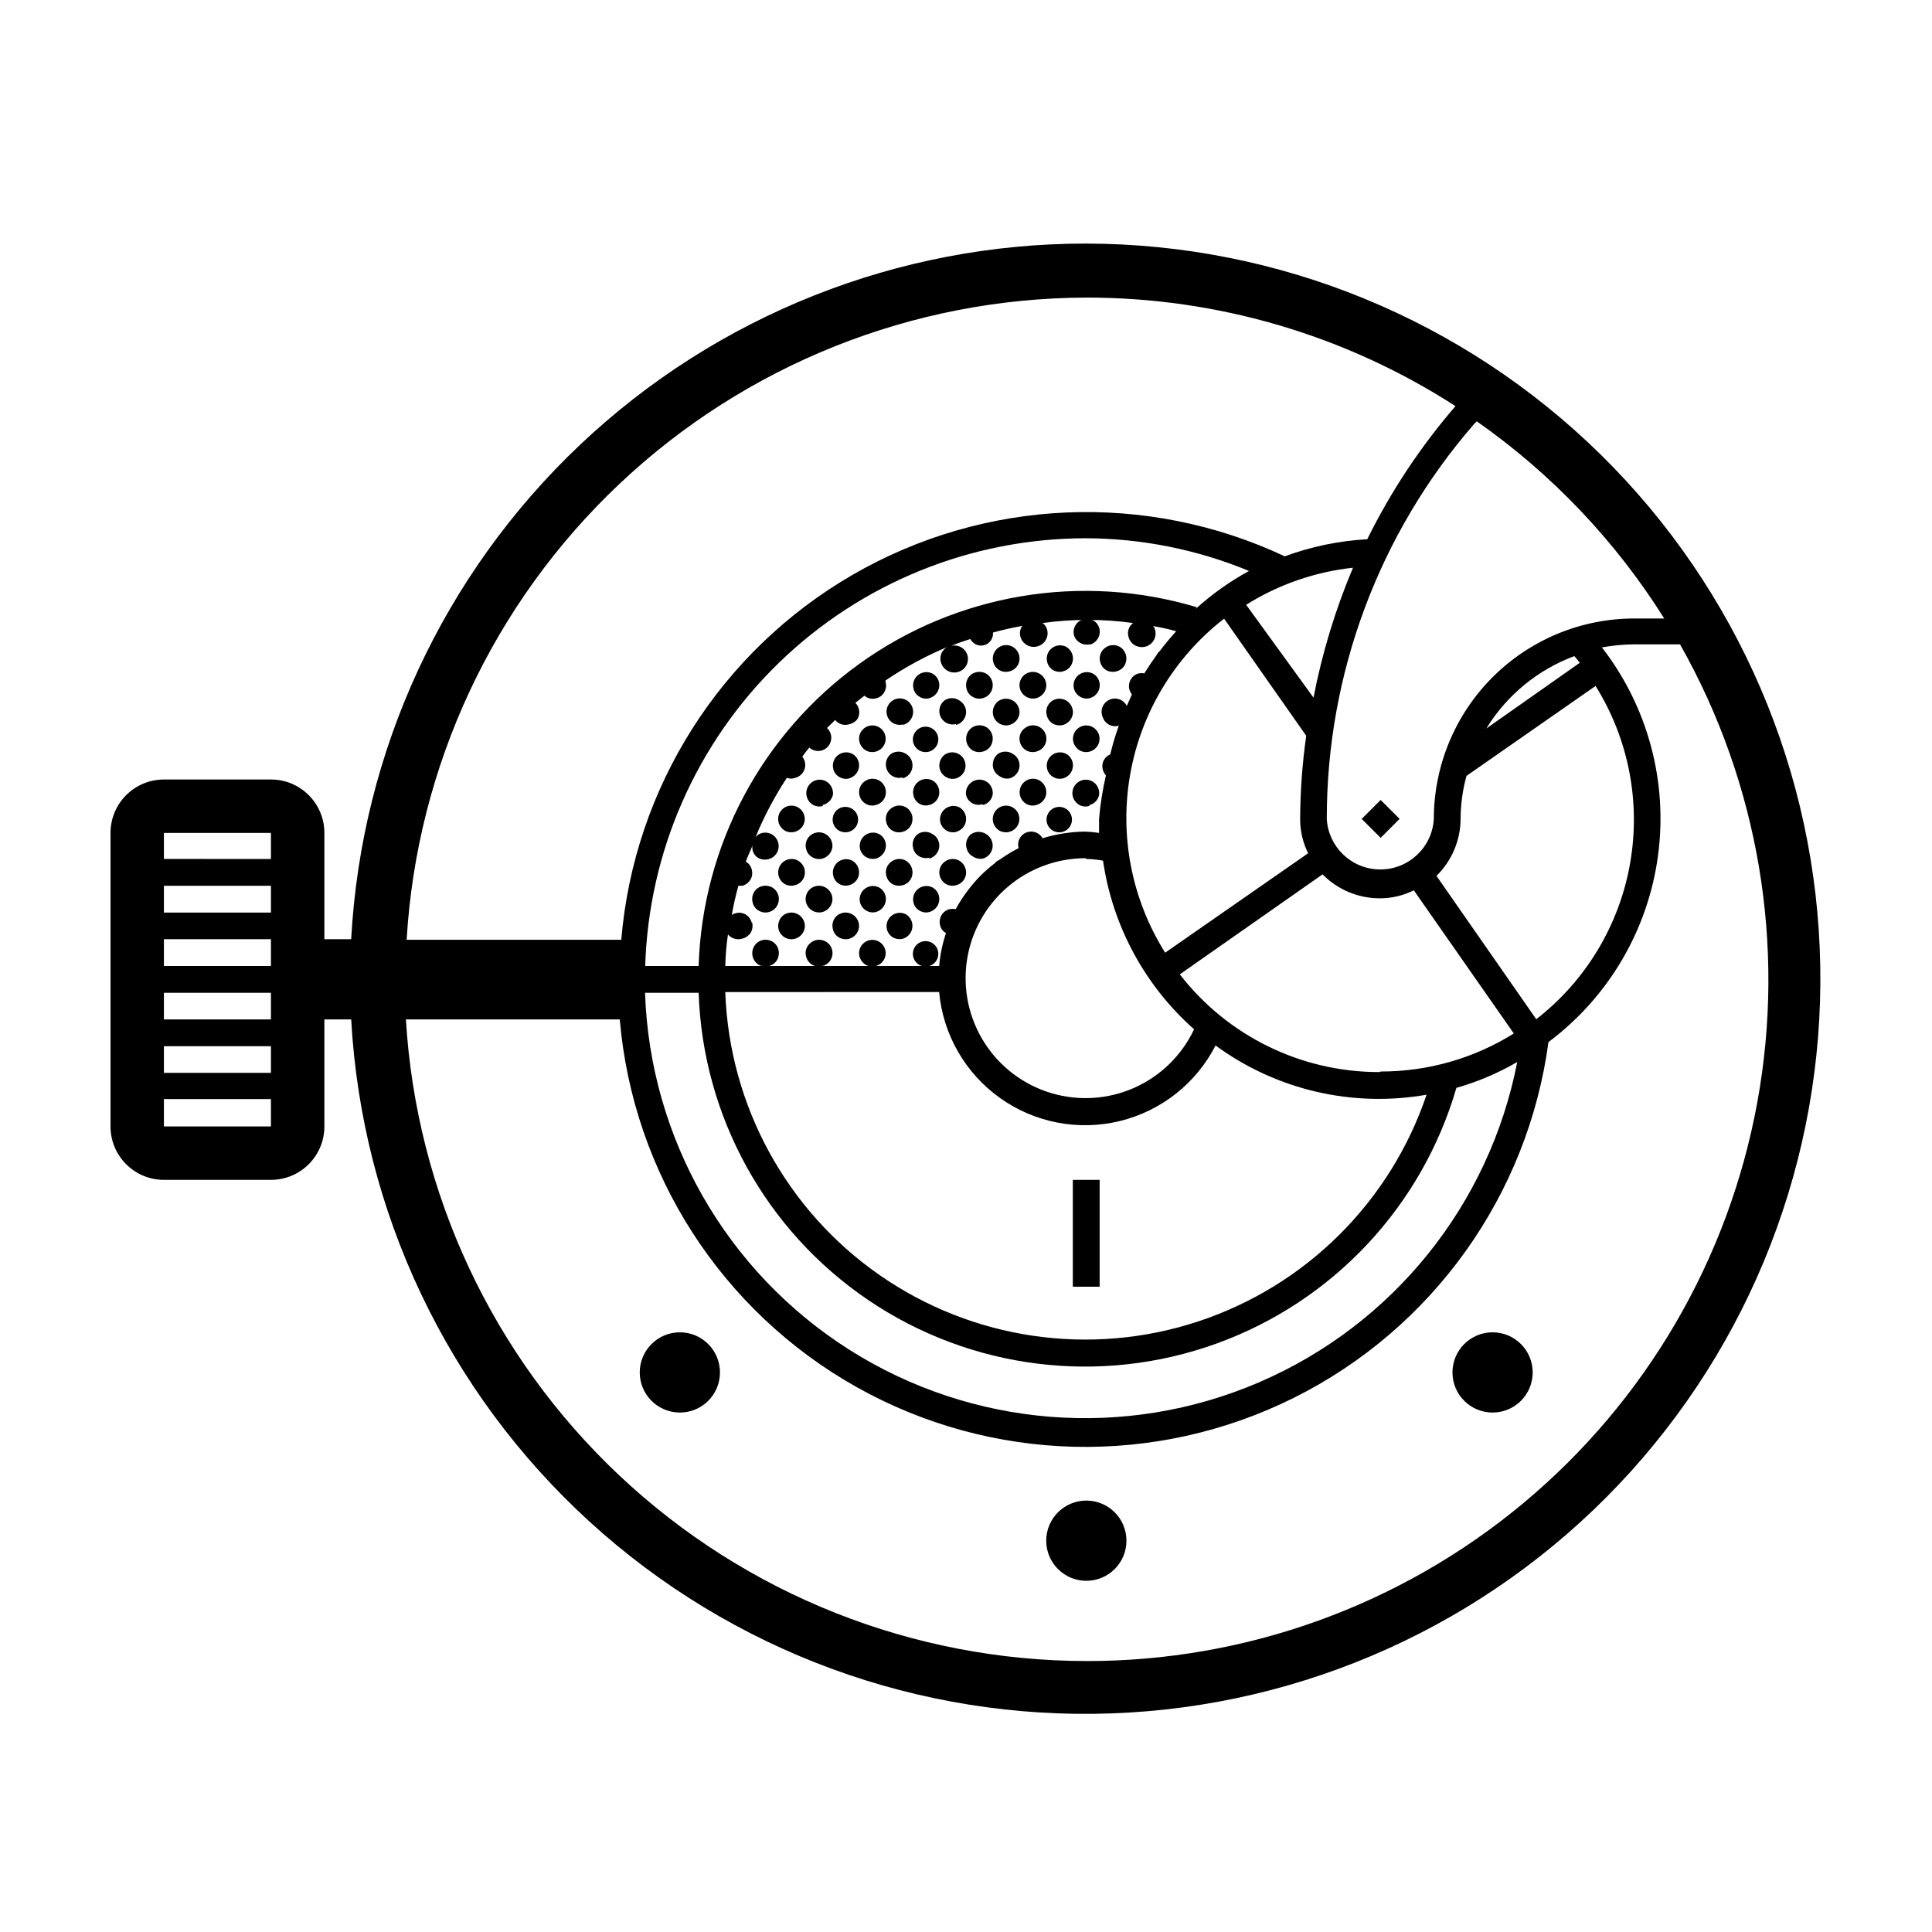 <?xml version="1.0" encoding="UTF-8"?>
<!-- Uploaded to: SVG Repo, www.svgrepo.com, Generator: SVG Repo Mixer Tools -->
<svg fill="#000000" width="800px" height="800px" version="1.1" viewBox="144 144 512 512" xmlns="http://www.w3.org/2000/svg">
 <g>
  <path d="m354.66 364.43c1.02-0.273 1.863-0.992 2.297-1.957 0.434-0.961 0.414-2.07-0.055-3.016-0.473-0.945-1.34-1.633-2.371-1.867-1.027-0.238-2.109-0.004-2.945 0.645-1.125 0.879-1.621 2.344-1.258 3.727 0.262 0.902 0.855 1.676 1.66 2.168 0.816 0.449 1.777 0.555 2.672 0.301z"/>
  <path d="m369.02 364.43c1.527-0.469 2.519-1.945 2.375-3.539-0.148-1.594-1.395-2.863-2.984-3.043-1.59-0.18-3.086 0.781-3.586 2.301-0.5 1.52 0.137 3.18 1.523 3.981 0.816 0.449 1.777 0.555 2.672 0.301zm-7.055 7.106c1.379-0.398 2.402-1.559 2.621-2.973 0.16-1.418-0.535-2.797-1.77-3.512-1.238-0.711-2.781-0.617-3.926 0.234-1.148 0.863-1.648 2.344-1.258 3.731 0.219 0.926 0.824 1.715 1.66 2.164 0.809 0.469 1.77 0.594 2.672 0.355zm-7.305 7.051c1.391-0.34 2.434-1.5 2.621-2.922 0.191-1.438-0.504-2.852-1.766-3.578-1.25-0.707-2.805-0.586-3.93 0.305-0.93 0.73-1.434 1.875-1.355 3.055 0.082 1.176 0.738 2.242 1.758 2.84 0.816 0.449 1.777 0.559 2.672 0.301zm14.359 0c1.391-0.34 2.43-1.5 2.617-2.922 0.195-1.438-0.504-2.852-1.762-3.578-1.238-0.645-2.742-0.496-3.832 0.375-1.09 0.875-1.562 2.309-1.207 3.656 0.215 0.914 0.797 1.699 1.613 2.168 0.785 0.422 1.703 0.531 2.57 0.301zm-21.211 7.106c1.379-0.379 2.394-1.555 2.57-2.973 0.195-1.414-0.484-2.809-1.715-3.527-1.262-0.707-2.816-0.605-3.981 0.25-1.129 0.902-1.605 2.391-1.207 3.781 0.211 0.902 0.797 1.668 1.609 2.113 0.82 0.492 1.805 0.621 2.723 0.355zm14.156 0c1.387-0.387 2.414-1.551 2.621-2.973 0.16-1.418-0.535-2.797-1.77-3.508-1.238-0.715-2.781-0.621-3.926 0.23-1.156 0.883-1.66 2.383-1.258 3.781 0.539 1.859 2.457 2.953 4.332 2.469zm-7.305 7.102c1.383-0.383 2.41-1.551 2.621-2.973 0.16-1.418-0.535-2.797-1.773-3.508-1.234-0.711-2.777-0.621-3.922 0.234-1.105 0.895-1.594 2.348-1.258 3.727 0.25 0.914 0.848 1.691 1.66 2.168 0.809 0.465 1.77 0.594 2.672 0.352zm14.359 0c1.383-0.383 2.41-1.551 2.617-2.973 0.164-1.418-0.531-2.797-1.77-3.508s-2.777-0.621-3.922 0.234c-1.121 0.883-1.598 2.356-1.211 3.727 0.215 0.918 0.797 1.703 1.613 2.168 0.809 0.461 1.77 0.586 2.672 0.352zm-21.211 7.207c1.395-0.355 2.422-1.543 2.57-2.973 0.195-1.414-0.484-2.809-1.715-3.527-1.266-0.719-2.84-0.598-3.981 0.301-0.906 0.746-1.398 1.883-1.316 3.051 0.078 1.172 0.719 2.231 1.719 2.844 0.832 0.453 1.809 0.562 2.723 0.305zm14.156 0c1.402-0.355 2.445-1.527 2.633-2.961 0.191-1.434-0.516-2.836-1.777-3.539-1.25-0.711-2.801-0.59-3.93 0.301-1.16 0.855-1.664 2.344-1.258 3.731 0.246 0.914 0.844 1.691 1.66 2.164 0.816 0.449 1.777 0.559 2.672 0.305zm7.055-49.727c1.391-0.375 2.422-1.547 2.617-2.973 0.203-1.43-0.5-2.832-1.762-3.527-1.238-0.645-2.742-0.5-3.832 0.375-1.09 0.871-1.562 2.305-1.207 3.656 0.215 0.902 0.801 1.668 1.613 2.113 0.801 0.492 1.77 0.617 2.668 0.355zm-7.055 7.051c1.363-0.273 2.445-1.316 2.769-2.668 0.168-1.438-0.523-2.836-1.762-3.578-1.25-0.707-2.805-0.59-3.93 0.305-0.93 0.73-1.438 1.871-1.355 3.051 0.082 1.18 0.738 2.242 1.758 2.844 0.809 0.469 1.777 0.578 2.672 0.301zm21.262 7.106c1.395-0.352 2.422-1.539 2.57-2.973 0.195-1.414-0.484-2.805-1.715-3.527-1.25-0.707-2.805-0.59-3.93 0.305-1.164 0.852-1.668 2.344-1.258 3.727 0.219 0.918 0.812 1.703 1.633 2.168 0.82 0.469 1.797 0.578 2.699 0.301zm-7.106 7.106c1.387-0.387 2.414-1.551 2.621-2.973 0.199-1.43-0.5-2.832-1.766-3.527-1.227-0.633-2.715-0.488-3.797 0.367-1.086 0.855-1.57 2.269-1.238 3.613 0.234 0.918 0.836 1.699 1.66 2.164 0.77 0.43 1.664 0.555 2.519 0.355zm7.106 7.051c1.379-0.344 2.402-1.508 2.57-2.922 0.188-1.426-0.484-2.828-1.715-3.578-1.25-0.707-2.805-0.586-3.93 0.305-1.152 0.863-1.652 2.344-1.258 3.727 0.227 0.906 0.809 1.688 1.609 2.168 0.836 0.445 1.809 0.555 2.723 0.301zm-7.106 7.106c1.395-0.375 2.426-1.547 2.621-2.973 0.199-1.43-0.5-2.832-1.766-3.527-1.238-0.645-2.738-0.5-3.832 0.375-1.09 0.871-1.562 2.305-1.203 3.656 0.25 0.895 0.848 1.656 1.66 2.113 0.762 0.449 1.668 0.574 2.519 0.355zm7.106 7.102c1.363-0.395 2.367-1.559 2.555-2.969 0.184-1.41-0.48-2.793-1.699-3.531-1.23-0.633-2.715-0.488-3.801 0.371-1.086 0.855-1.57 2.269-1.238 3.609 0.23 0.91 0.809 1.688 1.613 2.168 0.785 0.426 1.699 0.551 2.57 0.352zm-7.106 7.207c1.375-0.379 2.391-1.547 2.566-2.961 0.18-1.418-0.512-2.801-1.75-3.508-1.242-0.703-2.785-0.594-3.91 0.281s-1.617 2.34-1.238 3.719c0.266 0.902 0.859 1.676 1.664 2.164 0.812 0.449 1.773 0.559 2.668 0.305zm7.106-49.727c1.379-0.379 2.394-1.555 2.57-2.973 0.195-1.414-0.484-2.809-1.715-3.527-1.191-0.785-2.738-0.785-3.93 0-1.16 0.879-1.66 2.379-1.258 3.777 0.512 1.879 2.453 2.984 4.332 2.469zm-7.106 7.051c1.395-0.34 2.434-1.5 2.621-2.922 0.191-1.438-0.504-2.852-1.766-3.574-1.246-0.711-2.801-0.59-3.93 0.301-1.137 0.871-1.637 2.344-1.258 3.727 0.25 0.914 0.848 1.691 1.664 2.168 0.805 0.473 1.777 0.582 2.668 0.301zm21.262 7.106c1.406-0.348 2.453-1.531 2.621-2.973 0.172-1.422-0.523-2.809-1.766-3.527-1.238-0.598-2.711-0.43-3.789 0.43-1.074 0.859-1.559 2.262-1.25 3.602 0.266 0.902 0.859 1.676 1.664 2.168 0.816 0.449 1.777 0.555 2.672 0.301zm-7.106 7.106c1.387-0.387 2.414-1.551 2.621-2.973 0.199-1.43-0.5-2.832-1.762-3.527-1.195-0.785-2.738-0.785-3.93 0-1.121 0.883-1.598 2.356-1.211 3.727 0.195 0.922 0.785 1.715 1.613 2.168 0.809 0.465 1.77 0.594 2.668 0.352zm7.106 7.051c1.391-0.34 2.434-1.5 2.621-2.922 0.164-1.434-0.527-2.836-1.766-3.578-1.25-0.707-2.805-0.586-3.93 0.305-1.137 0.871-1.637 2.344-1.258 3.727 0.25 0.91 0.848 1.688 1.66 2.168 0.816 0.449 1.777 0.559 2.672 0.301zm-7.106 7.106c1.395-0.375 2.426-1.547 2.621-2.973 0.199-1.43-0.5-2.832-1.762-3.527-1.238-0.645-2.742-0.5-3.832 0.375-1.094 0.871-1.566 2.305-1.207 3.656 0.215 0.902 0.801 1.668 1.613 2.113 0.773 0.461 1.699 0.59 2.566 0.355zm0 14.309c1.531-0.469 2.523-1.945 2.375-3.539-0.145-1.594-1.391-2.863-2.981-3.043-1.59-0.18-3.086 0.777-3.586 2.301-0.5 1.52 0.137 3.18 1.523 3.977 0.812 0.457 1.773 0.562 2.668 0.305zm7.106-49.727c0.988-0.305 1.797-1.023 2.207-1.973 0.41-0.949 0.383-2.031-0.074-2.957-0.453-0.93-1.297-1.609-2.297-1.863-1.004-0.254-2.066-0.055-2.91 0.543-1.137 0.898-1.629 2.383-1.258 3.781 0.25 0.898 0.848 1.656 1.66 2.113 0.801 0.492 1.773 0.617 2.672 0.355zm-7.106 7.051c1.395-0.34 2.434-1.5 2.621-2.922 0.191-1.438-0.504-2.852-1.762-3.574-1.238-0.645-2.742-0.5-3.832 0.371-1.094 0.875-1.566 2.309-1.207 3.656 0.211 0.918 0.797 1.703 1.613 2.168 0.777 0.445 1.707 0.551 2.566 0.301zm21.262 7.106c1.02-0.273 1.863-0.992 2.297-1.957 0.434-0.961 0.414-2.07-0.055-3.016-0.469-0.945-1.34-1.633-2.367-1.867-1.031-0.238-2.113-0.004-2.949 0.645-1.125 0.879-1.621 2.344-1.258 3.727 0.266 0.902 0.859 1.676 1.664 2.168 0.812 0.449 1.773 0.555 2.668 0.301zm-7.055 7.106c1.367-0.395 2.371-1.562 2.555-2.973 0.188-1.406-0.48-2.793-1.695-3.527-1.215-0.781-2.769-0.781-3.981 0-1.121 0.883-1.598 2.356-1.211 3.727 0.195 0.922 0.785 1.715 1.613 2.168 0.793 0.551 1.77 0.766 2.719 0.605zm7.055-21.262c1.395-0.375 2.426-1.547 2.621-2.973 0.199-1.43-0.5-2.832-1.766-3.527-1.191-0.785-2.734-0.785-3.93 0-1.113 0.91-1.602 2.383-1.258 3.777 0.254 0.898 0.852 1.66 1.664 2.117 0.762 0.574 1.734 0.797 2.668 0.605zm-7.055 7.051c1.309-0.309 2.312-1.352 2.57-2.668 0.215-1.438-0.469-2.856-1.727-3.582-1.258-0.723-2.832-0.602-3.965 0.309-1.008 0.766-1.527 2.016-1.359 3.273 0.211 0.914 0.797 1.699 1.609 2.164 0.828 0.477 1.812 0.586 2.723 0.305zm21.211 7.106c1.531-0.469 2.523-1.945 2.375-3.539-0.145-1.594-1.391-2.863-2.981-3.043-1.59-0.18-3.086 0.781-3.586 2.301-0.5 1.52 0.137 3.18 1.523 3.981 0.816 0.449 1.773 0.555 2.668 0.301zm0-14.156c1.395-0.375 2.426-1.547 2.621-2.973 0.199-1.43-0.5-2.832-1.762-3.527-1.238-0.645-2.742-0.5-3.832 0.375-1.094 0.871-1.566 2.305-1.207 3.656 0.215 0.902 0.801 1.668 1.613 2.113 0.773 0.461 1.699 0.59 2.566 0.355zm-7.051 7.051c1.375-0.363 2.406-1.512 2.617-2.922 0.168-1.434-0.523-2.832-1.762-3.574-1.25-0.711-2.805-0.59-3.93 0.301-0.93 0.73-1.438 1.875-1.355 3.055 0.082 1.18 0.738 2.242 1.758 2.84 0.809 0.473 1.777 0.582 2.672 0.301zm14.156 0c1.258-0.352 2.215-1.383 2.469-2.668 0.191-1.441-0.504-2.856-1.766-3.578-1.246-0.707-2.801-0.59-3.93 0.305-1.137 0.871-1.633 2.344-1.258 3.727 0.25 0.91 0.848 1.688 1.664 2.168 0.805 0.469 1.777 0.578 2.668 0.301zm-49.574-21.207c1.453-0.34 2.547-1.547 2.738-3.027 0.191-1.484-0.559-2.93-1.883-3.625-1.23-0.633-2.715-0.488-3.801 0.367-1.086 0.859-1.57 2.269-1.238 3.613 0.23 0.906 0.809 1.688 1.613 2.168 0.828 0.461 1.801 0.59 2.719 0.352zm-7.106 7.051c1.375-0.375 2.391-1.543 2.566-2.961 0.18-1.414-0.512-2.797-1.75-3.504-1.242-0.707-2.785-0.598-3.91 0.277s-1.617 2.344-1.238 3.719c0.266 0.906 0.859 1.676 1.664 2.168 0.812 0.449 1.773 0.559 2.668 0.301zm21.262-7.051c1.387-0.387 2.414-1.551 2.621-2.973 0.172-1.426-0.523-2.812-1.766-3.527-1.184-0.812-2.746-0.812-3.93 0-1.125 0.879-1.621 2.344-1.258 3.727 0.25 0.91 0.848 1.688 1.66 2.168 0.809 0.465 1.77 0.594 2.672 0.352zm-7.106 7.051c1.531-0.469 2.523-1.945 2.375-3.539-0.145-1.59-1.391-2.863-2.981-3.043-1.59-0.18-3.086 0.781-3.586 2.301s0.137 3.184 1.523 3.981c0.812 0.453 1.773 0.562 2.668 0.301zm21.262-7.051c1.387-0.387 2.414-1.551 2.621-2.973 0.16-1.418-0.535-2.797-1.77-3.512-1.238-0.711-2.781-0.617-3.926 0.234-1.105 0.895-1.594 2.348-1.258 3.731 0.25 0.91 0.848 1.688 1.664 2.164 0.809 0.469 1.766 0.594 2.668 0.355zm-7.055 7.051c1.398-0.352 2.426-1.539 2.57-2.973 0.195-1.414-0.48-2.805-1.711-3.527-1.266-0.715-2.84-0.598-3.981 0.305-0.906 0.742-1.398 1.879-1.316 3.051 0.078 1.168 0.719 2.231 1.719 2.844 0.832 0.453 1.809 0.559 2.719 0.301zm21.211-7.051c1.387-0.387 2.414-1.551 2.621-2.973 0.164-1.418-0.531-2.797-1.77-3.512-1.238-0.711-2.781-0.617-3.922 0.234-1.121 0.887-1.598 2.356-1.211 3.731 0.211 0.914 0.797 1.699 1.613 2.164 0.809 0.461 1.766 0.59 2.668 0.355zm-7.051 7.051c1.398-0.352 2.445-1.523 2.633-2.957 0.188-1.434-0.516-2.836-1.777-3.543-1.25-0.707-2.805-0.586-3.93 0.305-1.164 0.852-1.668 2.344-1.258 3.727 0.242 0.914 0.844 1.695 1.66 2.168 0.816 0.449 1.777 0.559 2.672 0.301zm14.156 0c1.375-0.375 2.391-1.543 2.566-2.961 0.18-1.414-0.512-2.797-1.754-3.504-1.238-0.707-2.781-0.598-3.906 0.277-1.129 0.875-1.617 2.344-1.238 3.719 0.262 0.906 0.855 1.676 1.66 2.168 0.816 0.449 1.777 0.559 2.672 0.301zm-42.523-14.156c1.395-0.371 2.426-1.543 2.621-2.973 0.199-1.426-0.5-2.832-1.762-3.527-1.238-0.645-2.742-0.496-3.832 0.375-1.094 0.871-1.566 2.305-1.207 3.656 0.215 0.902 0.801 1.672 1.613 2.117 0.801 0.488 1.77 0.617 2.668 0.352zm21.262-7.106c1.395-0.34 2.434-1.5 2.621-2.922 0.191-1.438-0.504-2.852-1.766-3.574-1.246-0.711-2.801-0.59-3.93 0.301-0.926 0.73-1.434 1.875-1.352 3.055 0.078 1.18 0.738 2.242 1.758 2.84 0.812 0.449 1.773 0.559 2.668 0.301zm-7.055 7.106c1.383-0.379 2.398-1.551 2.57-2.973 0.195-1.414-0.48-2.805-1.711-3.527-1.262-0.703-2.82-0.605-3.981 0.254-1.129 0.898-1.605 2.391-1.211 3.777 0.215 0.902 0.801 1.672 1.613 2.117 0.816 0.492 1.805 0.617 2.719 0.352zm21.211-7.106c1.395-0.34 2.434-1.5 2.621-2.922 0.191-1.438-0.504-2.852-1.762-3.574-1.238-0.645-2.742-0.5-3.832 0.371-1.094 0.875-1.566 2.309-1.207 3.656 0.211 0.918 0.797 1.703 1.613 2.168 0.812 0.449 1.773 0.559 2.668 0.301zm-7.051 7.106c1.383-0.383 2.41-1.551 2.617-2.973 0.164-1.418-0.531-2.797-1.77-3.508s-2.777-0.621-3.922 0.234c-1.16 0.879-1.66 2.379-1.258 3.777 0.535 1.859 2.457 2.953 4.332 2.469zm21.258-7.106c1.383-0.344 2.406-1.508 2.57-2.922 0.191-1.426-0.48-2.828-1.711-3.574-1.25-0.711-2.805-0.59-3.93 0.301-1.152 0.863-1.652 2.344-1.262 3.727 0.23 0.91 0.809 1.688 1.613 2.168 0.836 0.449 1.809 0.555 2.719 0.301zm-7.102 7.106c1.391-0.371 2.426-1.543 2.621-2.973 0.199-1.426-0.504-2.832-1.766-3.527-1.238-0.645-2.742-0.496-3.832 0.375-1.09 0.871-1.562 2.305-1.207 3.656 0.254 0.898 0.852 1.66 1.664 2.117 0.762 0.445 1.664 0.574 2.519 0.352zm0-14.156c1.383-0.387 2.414-1.551 2.621-2.973 0.199-1.43-0.504-2.832-1.766-3.527-1.23-0.633-2.715-0.488-3.801 0.367-1.082 0.859-1.566 2.269-1.238 3.613 0.262 0.852 0.836 1.574 1.613 2.016 0.809 0.465 1.77 0.594 2.672 0.352z"/>
  <path d="m550.18 507.71c0 5.871-4.758 10.629-10.629 10.629-5.871 0-10.633-4.758-10.633-10.629s4.762-10.633 10.633-10.633c5.871 0 10.629 4.762 10.629 10.633"/>
  <path d="m442.52 552.3c0 5.871-4.758 10.629-10.629 10.629s-10.633-4.758-10.633-10.629c0-5.871 4.762-10.633 10.633-10.633s10.629 4.762 10.629 10.633"/>
  <path d="m334.8 507.71c0 5.871-4.758 10.629-10.629 10.629-5.871 0-10.633-4.758-10.633-10.629s4.762-10.633 10.633-10.633c5.871 0 10.629 4.762 10.629 10.633"/>
  <path d="m428.31 456.68h7.106v28.312h-7.106z"/>
  <path d="m504.86 361.02 5.023-5.023 5.023 5.023-5.023 5.023z"/>
  <path d="m431.89 208.55c-49.902-0.059-97.926 19.027-134.17 53.324s-57.957 81.191-60.652 131.02h-7.106v-28.164c0-7.816-6.336-14.156-14.156-14.156h-28.363c-3.754 0-7.356 1.492-10.012 4.148-2.652 2.652-4.144 6.254-4.144 10.008v77.789c0 7.82 6.336 14.156 14.156 14.156h28.363c7.82 0 14.156-6.336 14.156-14.156v-28.363h7.106c2.824 50.953 25.527 98.762 63.227 133.15 37.703 34.391 87.391 52.617 138.39 50.758 51-1.855 99.23-23.648 134.33-60.691 35.098-37.039 54.262-86.375 53.371-137.4-0.887-51.023-21.762-99.66-58.129-135.45-36.371-35.797-85.332-55.895-136.36-55.973zm-216.09 233.97h-28.363v-7.254h28.363zm0-14.207h-28.363v-7.055h28.363zm0-14.156h-28.363v-7.055h28.363zm0-14.156h-28.363v-7.106h28.363zm0-14.156-28.363-0.004v-7.106h28.363zm0-14.207-28.363-0.004v-6.902h28.363zm369.24-63.73h-7.91v-0.004c-14.094 0-27.613 5.602-37.582 15.566-9.969 9.969-15.57 23.488-15.57 37.586-0.445 7.504-6.664 13.359-14.18 13.359-7.519 0-13.734-5.856-14.184-13.359-0.047-38.441 13.801-75.605 38.996-104.64l0.754-0.754v-0.004c19.879 13.926 36.77 31.691 49.676 52.246zm-241.83 80.609v-0.004c-0.227-0.906-0.809-1.688-1.613-2.168-0.824-0.473-1.809-0.582-2.719-0.301-0.352 0.066-0.684 0.223-0.957 0.453 0.457-2.613 1.043-5.203 1.762-7.758h1.059c0.906-0.266 1.676-0.859 2.168-1.664 0.449-0.812 0.559-1.773 0.301-2.668-0.207-0.879-0.773-1.625-1.562-2.066 0.504-1.461 1.211-2.82 1.762-4.231l0.004-0.004c-0.145 0.895 0.098 1.805 0.664 2.504 0.566 0.703 1.406 1.129 2.309 1.176 1.426 0.16 2.809-0.551 3.512-1.805 0.703-1.25 0.59-2.805-0.289-3.938-0.879-1.16-2.379-1.66-3.777-1.262-0.637 0.176-1.199 0.547-1.613 1.059 2.266-5.492 5.051-10.754 8.312-15.719 0.727 0.305 1.543 0.305 2.269 0 1.875-0.516 2.981-2.453 2.469-4.332-0.137-0.457-0.359-0.887-0.656-1.262 0.578-0.836 1.199-1.645 1.863-2.418 0.91 0.836 2.195 1.121 3.375 0.758 1.191-0.387 2.09-1.375 2.359-2.598 0.27-1.223-0.129-2.496-1.047-3.348l2.168-2.117h-0.004c0.863 1.086 2.297 1.543 3.629 1.16 0.926-0.18 1.754-0.703 2.316-1.461 0.449-0.816 0.559-1.777 0.301-2.672-0.137-0.598-0.453-1.145-0.906-1.562l2.418-1.914c0.836 0.746 1.996 1.012 3.074 0.707 0.922-0.195 1.715-0.785 2.168-1.613 0.484-0.82 0.613-1.805 0.352-2.719v-0.402c5.363-3.637 11.086-6.711 17.078-9.172-1.855 0.539-2.934 2.469-2.418 4.332 0.336 1.258 1.309 2.246 2.559 2.598 1.254 0.352 2.598 0.016 3.539-0.883 1.156-1.121 1.418-2.879 0.641-4.293-0.773-1.41-2.398-2.129-3.965-1.754 1.613-0.707 3.324-1.258 5.039-1.812h-0.004c0.688 1.359 2.242 2.039 3.707 1.621 1.465-0.418 2.426-1.816 2.289-3.336 2.519-0.707 5.039-1.258 7.758-1.762-0.566 0.824-0.75 1.852-0.504 2.82 0.52 1.961 2.523 3.133 4.484 2.621 0.938-0.238 1.742-0.84 2.234-1.672s0.629-1.828 0.387-2.762c-0.184-0.711-0.613-1.336-1.211-1.766 7.957-1.105 16.027-1.105 23.984 0-1.137 0.852-1.621 2.32-1.211 3.68 0.316 1.266 1.305 2.254 2.57 2.57 1.254 0.352 2.602 0.004 3.531-0.914 0.926-0.918 1.289-2.262 0.953-3.519-0.098-0.367-0.27-0.711-0.504-1.008 2.066 0.352 4.082 0.805 6.098 1.359-1.562 1.715-3.023 3.477-4.434 5.34h-0.004c-0.285 0.207-0.508 0.484-0.652 0.809-1.16 1.613-2.316 3.324-3.375 5.039l-0.004-0.004c-0.48-0.098-0.977-0.098-1.461 0-0.898 0.215-1.668 0.801-2.113 1.613-0.492 0.816-0.621 1.805-0.355 2.723 0.148 0.453 0.371 0.879 0.656 1.258-0.504 1.008-0.906 2.066-1.359 3.023-0.863-1.727-2.953-2.441-4.691-1.598-1.738 0.84-2.477 2.922-1.656 4.672 0.617 1.723 2.469 2.672 4.231 2.164-0.898 2.492-1.656 5.031-2.266 7.609-1.605 0.652-2.457 2.418-1.965 4.078 0.168 0.555 0.441 1.066 0.805 1.512-0.879 3.801-1.484 7.656-1.812 11.539v3.676c-1.234-0.191-2.481-0.309-3.731-0.352-3.809 0.055-7.59 0.648-11.234 1.762-0.859-1.52-2.711-2.164-4.332-1.508-1.633 0.652-2.504 2.438-2.016 4.129-1.75 0.902-3.434 1.926-5.039 3.074-0.504 0.211-0.953 0.539-1.309 0.957-2.668 2.031-5.043 4.422-7.055 7.106-1.223 1.59-2.316 3.273-3.273 5.035-0.531-0.102-1.078-0.102-1.613 0-0.906 0.23-1.684 0.809-2.164 1.613-0.465 0.828-0.59 1.801-0.352 2.719 0.215 0.863 0.781 1.594 1.559 2.016-0.953 2.824-1.562 5.75-1.812 8.719h-56.68c0.059-2.801 0.293-5.594 0.707-8.363 0.887 1.051 2.297 1.5 3.629 1.156 0.957-0.195 1.805-0.758 2.367-1.562 0.504-0.828 0.648-1.828 0.402-2.769zm147.46-18.395-37.887 26.348v0.004c-8.852-14.062-12.156-30.91-9.27-47.273 2.887-16.363 11.758-31.066 24.887-41.246l21.766 31.035c-1.043 7.309-1.578 14.684-1.613 22.066-0.012 3.144 0.715 6.25 2.117 9.066zm-58.793 1.512c1.488 0.023 2.969 0.176 4.434 0.453 2.516 17.277 11.066 33.109 24.133 44.688-3.254 6.898-8.875 12.398-15.84 15.496-6.969 3.098-14.816 3.59-22.117 1.383-7.297-2.203-13.559-6.961-17.645-13.398-4.086-6.438-5.719-14.133-4.606-21.676s4.902-14.434 10.672-19.418c5.769-4.981 13.141-7.727 20.766-7.727zm-38.996 35.266v0.004c1.031 11.246 6.91 21.488 16.102 28.055 9.188 6.566 20.781 8.805 31.758 6.137 10.977-2.668 20.246-9.984 25.395-20.035 16.082 11.793 36.281 16.508 55.922 13.047-9.617 28.453-32.062 50.719-60.59 60.109-28.523 9.391-59.809 4.812-84.445-12.363-24.637-17.172-39.758-44.938-40.82-74.949zm116.68 21.211c-20.695 0.035-40.234-9.527-52.902-25.895l37.836-26.5c3.988 4.051 9.43 6.336 15.117 6.348 3.144 0.012 6.25-0.711 9.066-2.117l26.5 37.938c-10.574 6.606-22.797 10.098-35.266 10.078zm-17.48-99.25-17.836-24.586c8.57-5.375 18.254-8.734 28.312-9.824-4.688 11.105-8.199 22.676-10.48 34.512zm-30.883-23.93h-0.004c-30.527-9.176-63.586-3.633-89.453 14.988-25.871 18.625-41.609 48.219-42.594 80.082h-14.16c0.918-30.352 13.609-59.152 35.387-80.309 21.777-21.16 50.934-33.012 81.297-33.051 14.871 0.043 29.586 2.984 43.328 8.668-5.098 2.789-9.852 6.172-14.156 10.074zm-132.05 102.17c1.094 32.758 17.789 63.02 44.922 81.41 27.133 18.391 61.422 22.691 92.258 11.57 30.832-11.117 54.488-36.316 63.637-67.789 5.641-1.602 11.059-3.902 16.121-6.852-7.367 37.848-32.957 69.613-68.371 84.867-35.414 15.254-76.074 12.031-108.64-8.617-32.566-20.648-52.828-56.051-54.133-94.59zm195.53-30.984c4.066-3.981 6.367-9.422 6.398-15.113 0.012-3.848 0.535-7.676 1.562-11.387l34.207-23.832v0.004c8.773 14.055 12.023 30.867 9.117 47.18-2.902 16.312-11.75 30.969-24.836 41.137zm13.199-39.047v0.004c5.418-8.824 13.629-15.578 23.328-19.195 0.504 0.555 1.008 1.16 1.461 1.762zm-105.8-114.21v0.004c34.637 0 68.539 9.988 97.641 28.766-9.254 10.719-17.109 22.57-23.379 35.27-7.473 0.414-14.844 1.941-21.863 4.531-36.652-17.211-79.41-15.395-114.47 4.867-35.059 20.262-57.977 56.402-61.363 96.754h-56.879c2.731-45.961 22.883-89.148 56.348-120.77s77.723-49.293 123.77-49.418zm0 361.33v0.004c-46.086-0.008-90.438-17.609-123.98-49.211-33.551-31.602-53.77-74.82-56.527-120.82h56.68-0.004c3.496 40.871 27.008 77.359 62.781 97.438 35.777 20.074 79.168 21.133 115.88 2.82 36.711-18.309 61.969-53.609 67.453-94.262 15.898-11.883 26.355-29.656 29.02-49.328 2.66-19.668-2.695-39.582-14.863-55.266 2.844-0.516 5.727-0.785 8.613-0.805h12.094c20.832 36.805 28.082 79.754 20.48 121.36-7.598 41.602-29.562 79.215-62.062 106.28-32.496 27.062-73.469 41.855-115.76 41.797z"/>
 </g>
</svg>